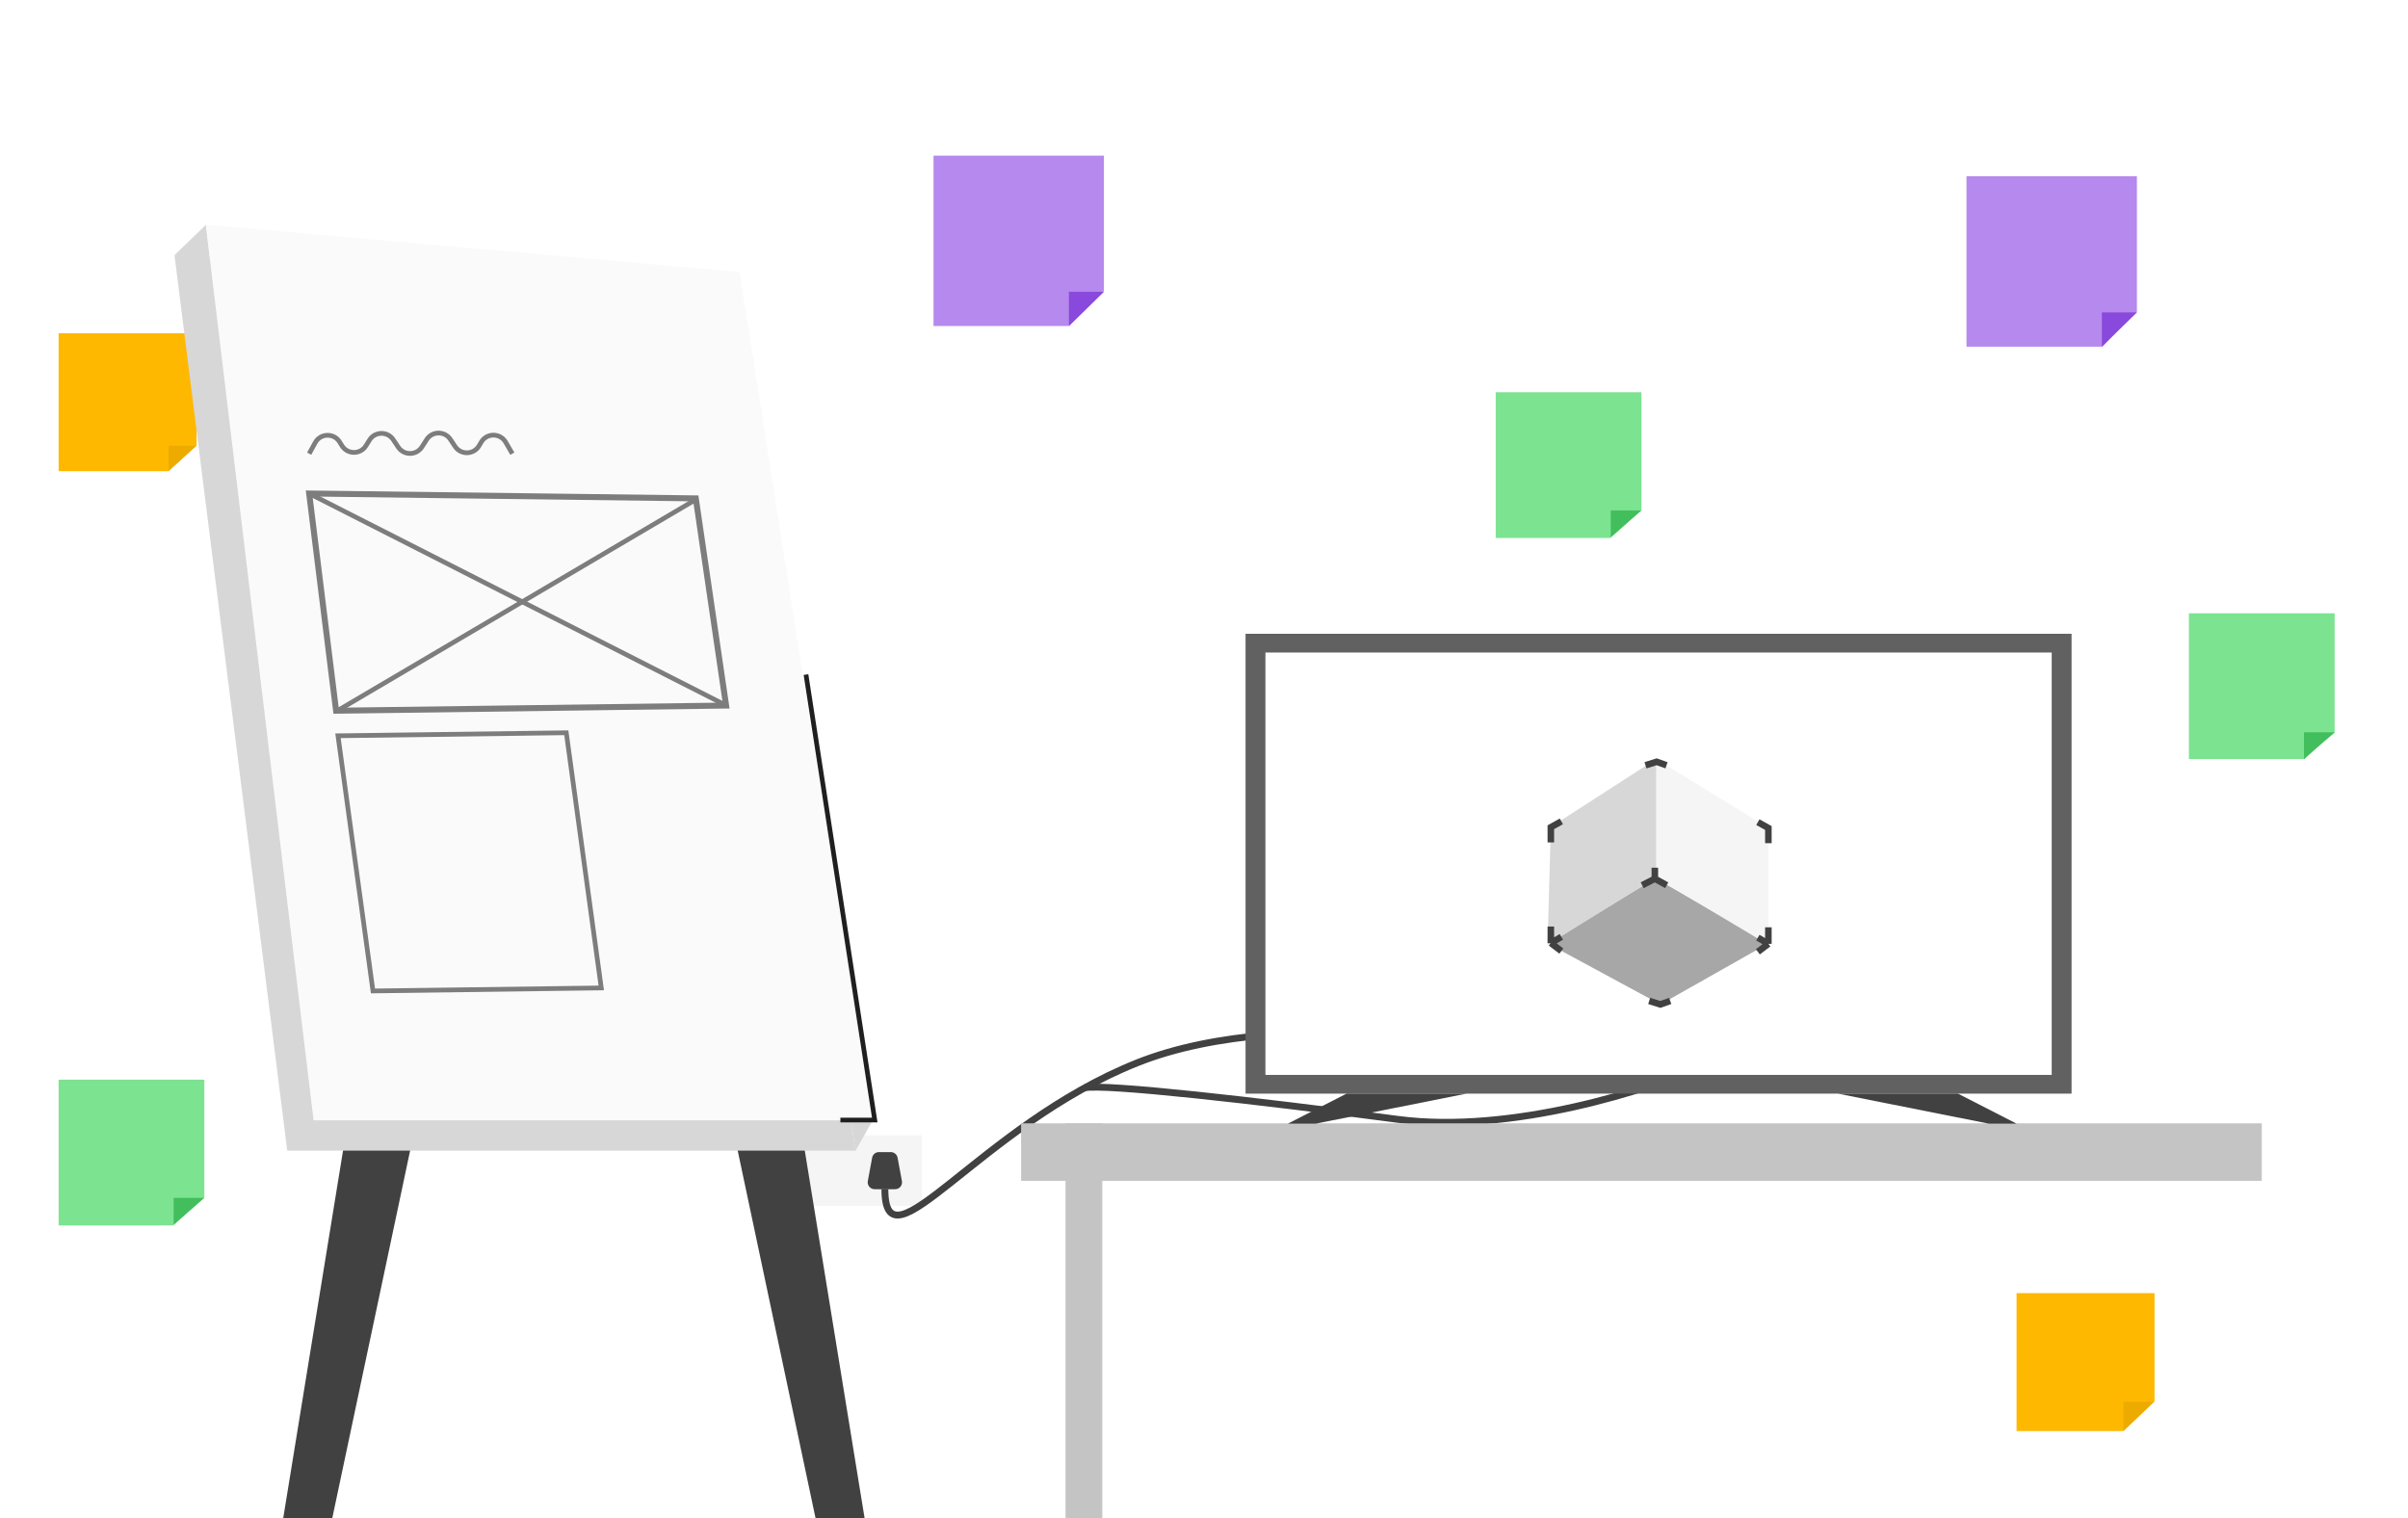 <svg width="736" height="464" viewBox="0 0 736 464" fill="none" xmlns="http://www.w3.org/2000/svg">
<rect width="736" height="464" fill="white"/>
<g clip-path="url(#clip0_1_977)">
<path d="M616.363 395.233H658.525V428.336L653.974 432.687L649.056 437.395H616.363V395.233Z" fill="#FFB800"/>
<path d="M649.038 428.444H658.398L649.038 437.277V428.444Z" fill="#EDAB00"/>
<path d="M17.919 101.861H60.081V136.181L55.944 139.87L51.436 144.024H17.919V101.861Z" fill="#FFB800"/>
<path d="M51.53 136.253H60.033L51.53 144.008V136.253Z" fill="#EDAB00"/>
<path d="M285.329 47.569H337.413V88.966L332.146 94.322L326.66 99.653H285.329V47.569Z" fill="#B589ED"/>
<path d="M337.412 89.183L326.709 99.653V89.183H337.412Z" fill="#8A49DD"/>
<path d="M601.059 53.878H653.142V95.4L647.583 100.579L642.611 105.962H601.059V53.878Z" fill="#B589ED"/>
<path d="M653.142 95.491L642.439 105.962V95.491H653.142Z" fill="#8A49DD"/>
<rect x="244.049" y="347.01" width="37.736" height="21.589" fill="#F5F5F5"/>
<path d="M521.554 325.419C504.641 332.911 462.081 346.741 427.143 342.117C383.47 336.337 337.87 331.199 331.448 332.483" stroke="#414141" stroke-width="2.101"/>
<path d="M516.75 331.447C474.448 319.226 394.388 306.151 347.542 324.867C299.339 344.124 270.458 389.73 270.458 363.409" stroke="#414141" stroke-width="2.101"/>
<rect x="325.677" y="343.344" width="11.239" height="188.103" fill="#C4C4C4"/>
<rect x="312.1" y="360.922" width="17.578" height="379.206" transform="rotate(-90 312.1 360.922)" fill="#C4C4C4"/>
<rect x="380.702" y="193.715" width="252.471" height="140.551" fill="#616161"/>
<rect x="386.776" y="199.443" width="240.325" height="129.097" fill="white"/>
<path d="M393.642 343.44L411.56 334.267H448.254L402.16 343.44H393.642Z" fill="#414141"/>
<path d="M616.363 343.44L598.445 334.267H561.751L607.844 343.44H616.363Z" fill="#414141"/>
<path d="M266.569 353.852C266.754 352.856 267.622 352.133 268.635 352.133H272.281C273.294 352.133 274.163 352.856 274.347 353.852L275.67 360.993C275.909 362.285 274.918 363.477 273.604 363.477H267.312C265.999 363.477 265.007 362.285 265.246 360.993L266.569 353.852Z" fill="#414141"/>
<path d="M74.384 538.873L111.948 308.064L136.126 300.814L85.219 541.168L74.384 538.873Z" fill="#414141"/>
<path d="M276.444 538.873L238.881 308.064L214.703 300.814L265.609 541.168L276.444 538.873Z" fill="#414141"/>
<path d="M87.799 351.692L53.315 77.881L218.015 92.403L261.56 351.692L87.799 351.692Z" fill="#D7D7D7"/>
<path d="M62.967 68.694L53.44 77.856L64.307 79.92L62.967 68.694Z" fill="#D7D7D7"/>
<path d="M95.843 342.429L62.896 68.717L226.059 83.14L266.734 342.429L95.843 342.429Z" fill="#FAFAFA"/>
<path d="M261.541 351.648L266.823 342.287L260.016 342.453L261.541 351.648Z" fill="#D7D7D7"/>
<path d="M256.858 342.334H267.366L246.35 206.184" stroke="#1F1F1F" stroke-width="1.44"/>
<path d="M102.724 217.23L94.496 150.837L212.67 152.329L221.934 215.65L102.724 217.23Z" stroke="#7D7D7D" stroke-width="1.827"/>
<path d="M212.964 152.514L103.204 217.178" stroke="#7D7D7D" stroke-width="1.44"/>
<path d="M94.496 150.837L221.933 215.605" stroke="#7D7D7D" stroke-width="1.44"/>
<path d="M113.997 302.884L103.306 224.892L173.088 223.967L183.779 301.959L113.997 302.884Z" stroke="#7D7D7D" stroke-width="1.44"/>
<path d="M94.496 138.666L96.349 135.287C97.939 132.386 102.066 132.277 103.807 135.09L104.517 136.237C106.206 138.965 110.173 138.965 111.861 136.237L112.932 134.508C114.587 131.834 118.453 131.769 120.197 134.385L121.727 136.68C123.454 139.27 127.27 139.238 128.954 136.62L130.418 134.342C132.101 131.724 135.918 131.692 137.644 134.282L139.102 136.469C140.864 139.112 144.781 139.012 146.406 136.282L147.107 135.106C148.791 132.275 152.898 132.297 154.552 135.146L156.596 138.666" stroke="#7D7D7D" stroke-width="1.44"/>
<path d="M457.164 119.899H501.703V155.9L497.065 160.052L492.241 164.439H457.164V119.899Z" fill="#7CE391"/>
<path d="M492.319 164.204L501.692 156.018H492.319V164.204Z" fill="#43BE5C"/>
<path d="M669.037 187.46H713.576V223.972L708.356 228.19L704.39 232H669.037V187.46Z" fill="#7CE391"/>
<path d="M704.204 232L713.576 223.814H704.204V232Z" fill="#43BE5C"/>
<path d="M17.919 330.01H62.458V366.01L57.82 370.163L52.996 374.549H17.919V330.01Z" fill="#7CE391"/>
<path d="M53.075 374.315L62.447 366.129H53.075V374.315Z" fill="#43BE5C"/>
<path d="M473 288.34L505.989 268.429L540.5 288.34L507.511 307L473 288.34Z" fill="#A7A7A7"/>
<path d="M506.214 232V268.32L540.5 288.786V253.051L506.214 232Z" fill="#F5F5F5"/>
<path d="M474.017 252.757L506.214 232V268.232L473 288.786L474.017 252.757Z" fill="#D7D7D7"/>
<path d="M504.071 305.929L507.471 307L510.5 305.929" stroke="#414141" stroke-width="2"/>
<path d="M502.939 233.906L506.338 232.835L509.367 233.906" stroke="#414141" stroke-width="2"/>
<path d="M540.5 257.714V253.083L537.286 251.286" stroke="#414141" stroke-width="2"/>
<path d="M474.01 257.478V252.846L477.225 251.049" stroke="#414141" stroke-width="2"/>
<path d="M540.5 283.429V288.485M540.5 288.485L537.286 290.929M540.5 288.485L537.286 286.583" stroke="#414141" stroke-width="2"/>
<path d="M474.01 283.192V288.249M474.01 288.249L477.225 290.692M474.01 288.249L477.225 286.347" stroke="#414141" stroke-width="2"/>
<path d="M501.929 270.571L505.801 268.578M505.801 268.578L509.429 270.571M505.801 268.578V265.214" stroke="#414141" stroke-width="2"/>
</g>
<defs>
<clipPath id="clip0_1_977">
<rect width="736" height="464" fill="white"/>
</clipPath>
</defs>
</svg>
